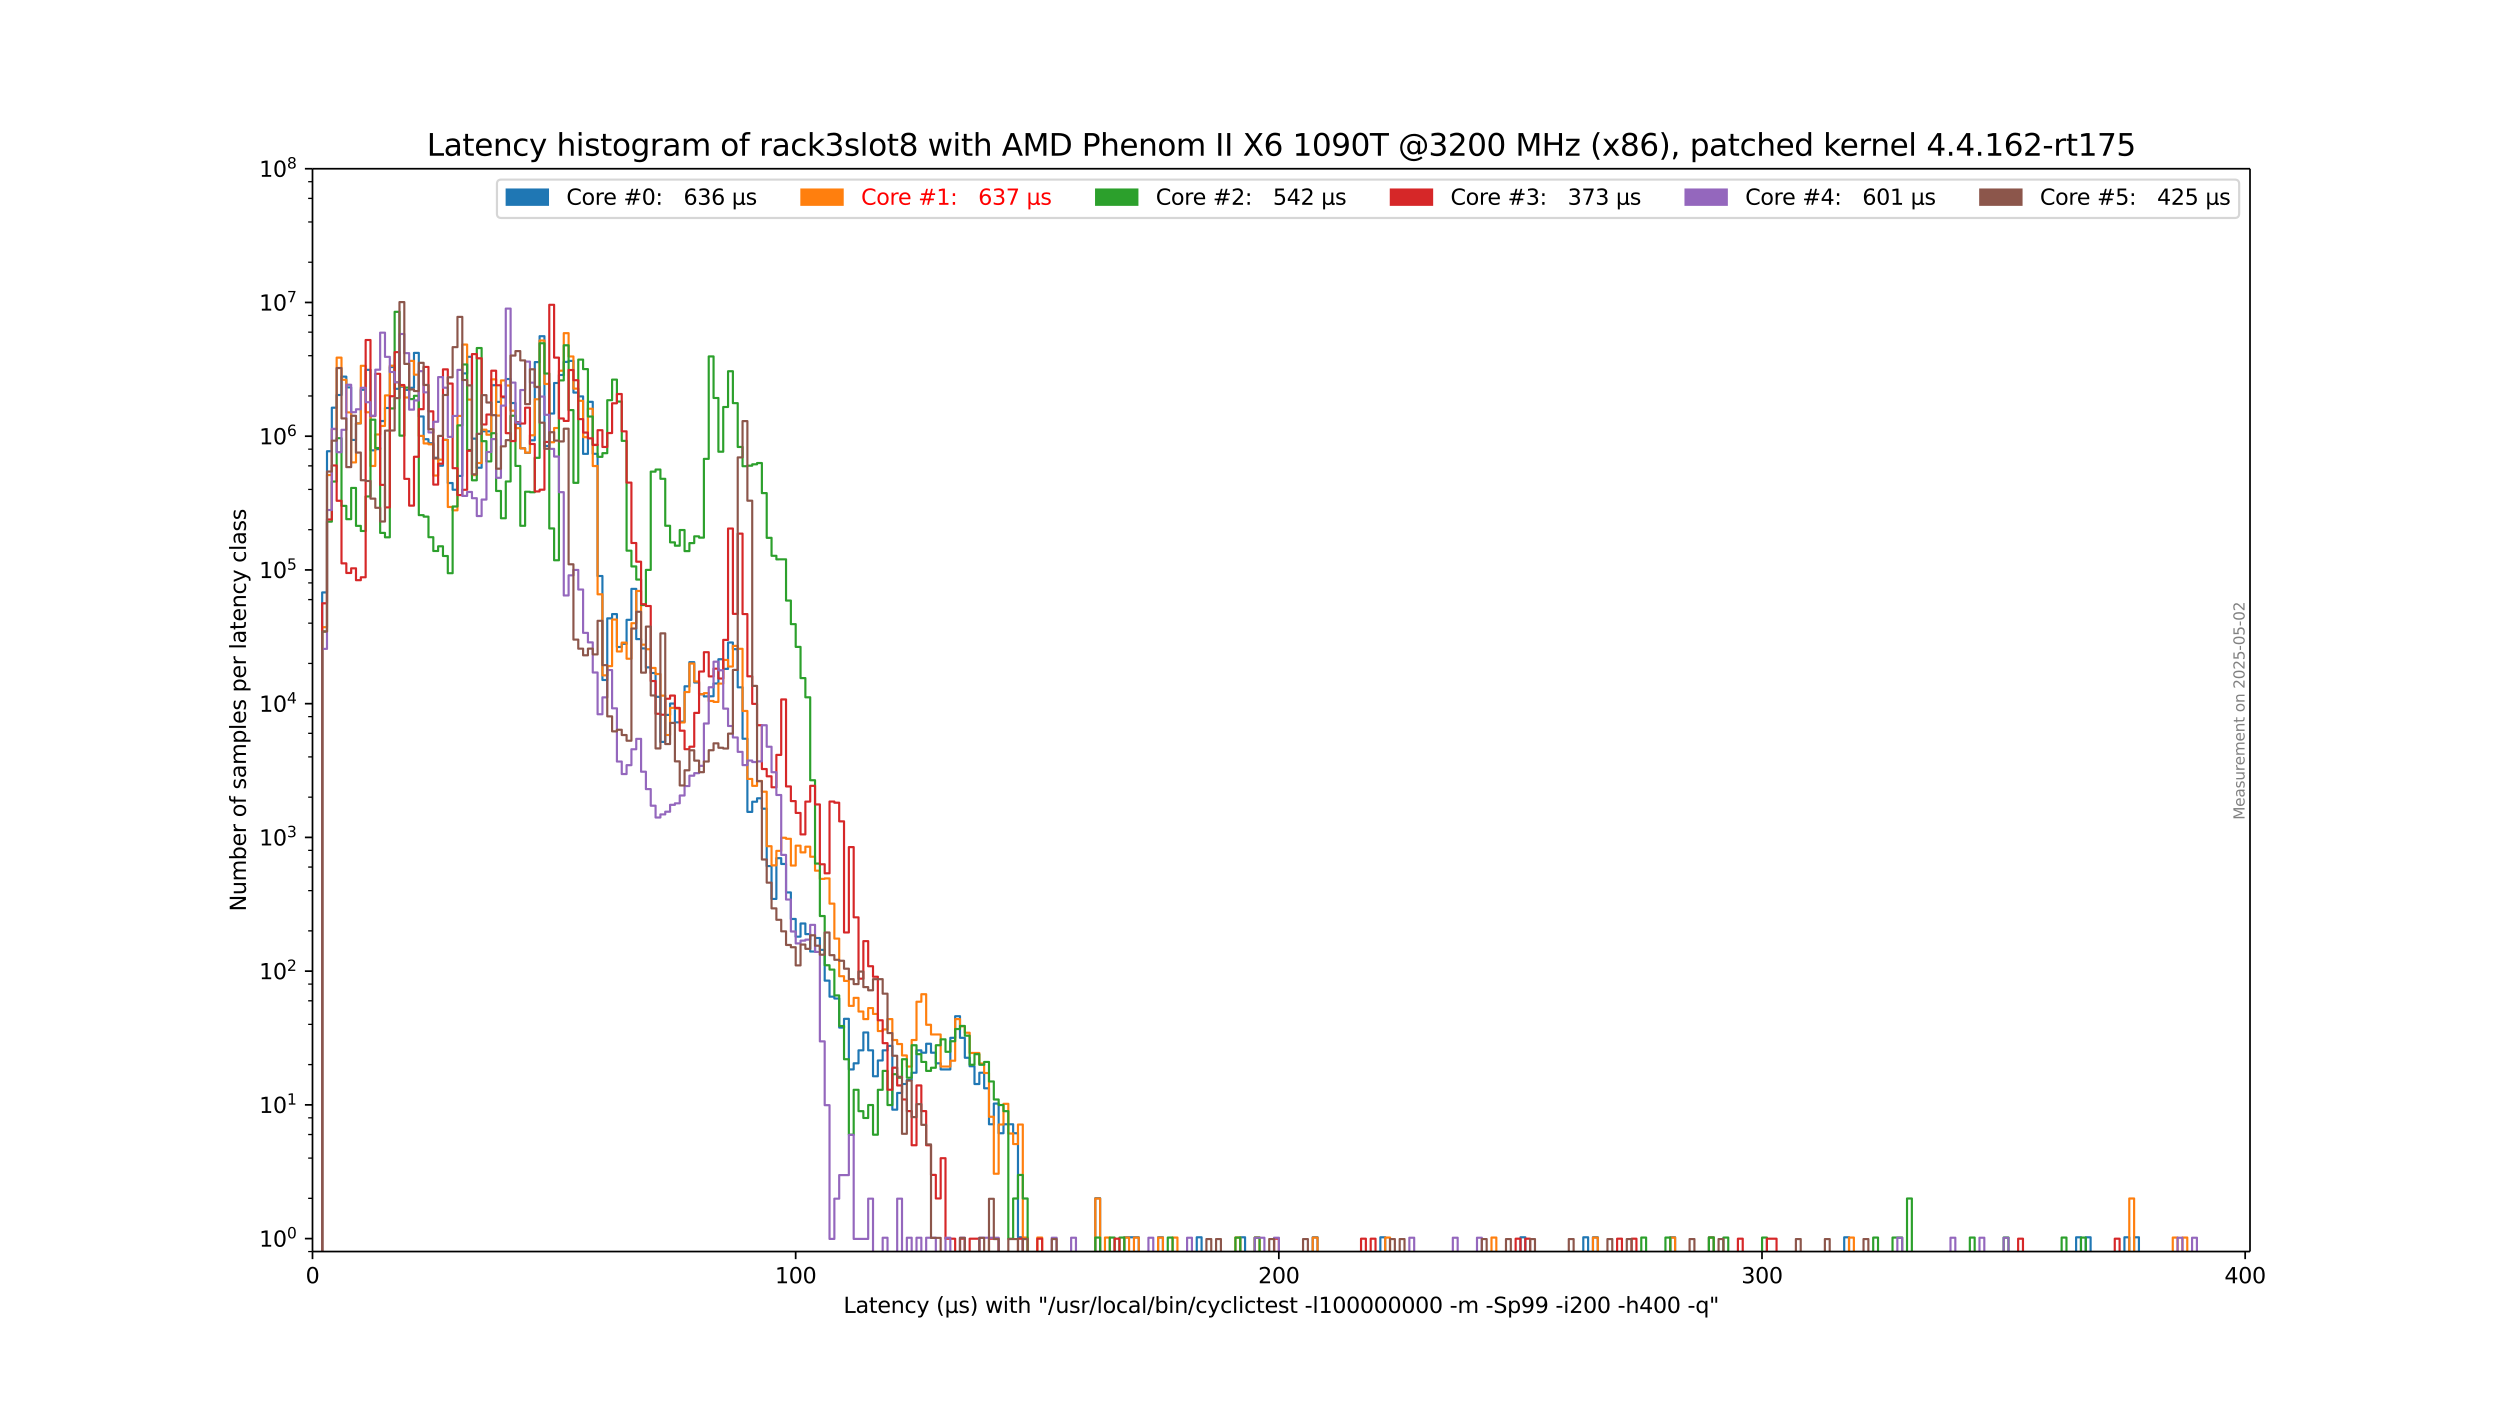 <?xml version="1.0" encoding="UTF-8"?>
<svg version="1.1" viewBox="0 0 1152 648" xmlns="http://www.w3.org/2000/svg" xmlns:dc="http://purl.org/dc/elements/1.1/" xmlns:ns2="http://creativecommons.org/ns#" xmlns:ns4="http://www.w3.org/1999/xlink" xmlns:rdf="http://www.w3.org/1999/02/22-rdf-syntax-ns#">
 <script type="text/javascript">var offsets = [19, 48];
function toggle(oid, attribute, values) {
    var obj = document.getElementById(oid);
    var a = obj.style[attribute];

    a = (a == values[0] || a == "") ? values[1] : values[0];
    obj.style[attribute] = a;
}

function allenable() {
    var i = 0;

    while ((ele = document.getElementById('stairs_' + i)) != null) {
        ele.style.opacity =
        document.getElementById('text_' + (i + offsets[0])).style.opacity =
        document.getElementById('line2d_' + (i + offsets[1])).style.opacity = 1;
        i++;
    }
}

function allbutonedisable(thisnot) {
    var i = 0;

    while ((ele = document.getElementById('stairs_' + i)) != null) {
        if (i != thisnot) {
            ele.style.opacity = 0;
            document.getElementById('text_' + (i + offsets[0])).style.opacity = 0.5;
            document.getElementById('line2d_' + (i + offsets[1])).style.opacity = 0.3;
        }
        i++;
    }
    document.getElementById('stairs_' + thisnot).style.opacity = 1;
    document.getElementById('text_' + (thisnot + offsets[0])).style.opacity = 1;
    document.getElementById('line2d_' + (thisnot + offsets[1])).style.opacity = 1;
}

function toggle_stairsfromtext(event, obj) {
    var num = obj.parentElement.parentElement.id.split('_')[1];

    if (event.ctrlKey)
        allbutonedisable(parseInt(num) - offsets[0]);
    else if (event.shiftKey)
        allenable();
    else {
        toggle('text_' + num, 'opacity', [1, 0.5]);
        toggle('line2d_' + (parseInt(num) + offsets[1] - offsets[0]), 'opacity', [1, 0.3]);
        toggle('stairs_' + (parseInt(num) - offsets[0]), 'opacity', [1, 0]);
    }
}

function toggle_stairsfromline(event, obj) {
    var num = obj.id.split('_')[1];

    if (event.ctrlKey)
        allbutonedisable(parseInt(num) - offsets[1]);
    else if (event.shiftKey)
        allenable();
    else {
        toggle('line2d_' + num, 'opacity', [1, 0.3]);
        toggle('text_' + (parseInt(num) + offsets[0] - offsets[1]), 'opacity', [1, 0.5]);
        toggle('stairs_' + (parseInt(num) - offsets[1]), 'opacity', [1, 0]);
    }
}</script>
 <defs>
  <style type="text/css">*{stroke-linecap:butt;stroke-linejoin:round;}g {-webkit-transition:opacity 0.4s ease-out;-moz-transition:opacity 0.4s ease-out;}</style>
 </defs>
 <g id="figure_1">
  <g id="patch_1">
   <path d="m0 648h1152v-648h-1152z" fill="#fff"/>
  </g>
  <g id="axes_1">
   <g id="patch_2">
    <path d="m144 576.72h892.8v-498.96h-892.8z" fill="#fff"/>
   </g>
   <g id="stairs_0">
    <path d="m144 62194h4.453v-61921h2.226v-65.069h2.226v-20.056h2.226v-5.857h2.226v-8.457h2.226v4.948h2.226v24.218h2.226v-7.65h2.226v-15.46h2.226v-9.197h2.226v37.088h2.226v-0.566h2.226v-12.927h2.226v-6.013h2.226v-18.88h2.226v10.043h2.226v-0.978h2.226v1.479h2.226v-0.965h2.226v-16.084h2.226v29.292h2.226v10.494h2.226v1.823h2.226v6.707h2.226v3.655h2.226v-11.958h2.226v19.951h2.226v3.084h2.226v-6.354h2.226v-47.244h2.226v-7.655h2.226v37.712h2.226v13.405h2.226v-16.813l4.453 0.065v-21.268h2.226v7.688h2.226v-2.079h2.226v-8.459h2.226v11.055h2.226v9.601h2.226v11.259h2.226v2.081h2.226v-5.758h2.226v-36.043h2.226v-11.93h2.226v50.565h2.226v-14.931h2.226v-14.077h2.226v-3.677h2.226v-6.043h2.226v-0.458h2.226v14.591h2.226v1.76h2.226v26.49h2.226v-23.973h2.226v23.933h2.226v56.319h2.226v47.922h2.226v-28.411h2.226v-1.962h2.226v15.164h2.226v-1.458h2.226v-11.052h2.226v-14.274h2.226v23.151h2.226v4.275h2.226v8.749h2.226v2.594h2.226v10.983h2.226v20.754h2.226v-12.441h2.226v-5.22h2.226v8.647h2.226v-0.311h2.226v-16.289h2.226v-11.12h2.226v9.38h2.226v5.404h2.226v1.01l4.453-0.094v-5.883h2.226v-11.16h2.226v4.444h2.226v-12.158h2.226v3.064h2.226v17.585h2.226v23.691h2.226v33.711h2.226v-4.682h2.226v-1.581h2.226v4.787h2.226v26.434h2.226v15.145h2.226v-18.786h2.226v2.672h2.226v13.129h2.226v12.228h2.226v8.149h2.226v-6.062h2.226v4.879h2.226v8.039h2.226v-6.244h2.226v5.474h2.226v14.182h2.226v7.379h2.226v0.863h2.226v13.38h2.226v-4.022h2.226v23.306h2.226v-2.82h2.226v-5.972h2.226v-8.229h2.226v8.229h2.226v11.944h2.226v-7.278h2.226v-4.666h2.226v-2.06h2.226v29.402h2.226v-7.699h2.226v-4.125h2.226v-1.846h2.226v-3.35h2.226v-10.321h2.226v1.093h2.226v-4.125h2.226v4.125h2.226v4.879h2.226v2.82h4.453v-14.549h2.226v-9.974h2.226v9.974h2.226v9.178h2.226v3.924h2.226v8.173h2.226v-5.196h2.226v7.179h2.226v16.567h2.226v-9.546h2.226v13.671h2.226v-4.125h4.453v4.125h2.226v47.952h2.226v61624h33.397v-61642h2.226v61642h11.132v-61624h6.679v61624h8.906v-61624h2.226v61624h15.585v-61624h2.226v61624h17.811v-61624h2.226v61624h31.17v-61624h2.226v61624h28.944v-61624h2.226v61624h62.34v-61624h2.226v61624h26.717v-61624h2.226v61624h2.226v-61624h2.226v61624h33.397v-61624h2.226v61624h15.585v-61624h2.226v61624h60.114v-61624h2.226v61624h104.64v-61624h2.226v61624h2.226v-61624h2.226v61624h15.585v-61624h2.226v61624h2.226v-61624h2.226v61624h48.982" clip-path="url(#pae43ff51fc)" fill="none" stroke="#1f77b4"/>
   </g>
   <g id="stairs_1">
    <path d="m144 62194h4.453v-61905h2.226v-70.095h2.226v-21.195h2.226v-32.908h2.226v10.217h2.226v15.017h2.226v23.035h2.226v-17.969h2.226v-26.545h2.226v21.416h2.226v24.746h2.226v-14.517h2.226v-3.917h2.226v-14.082h2.226v-13.695h2.226v7.618h2.226v1.721h2.226v5.322h2.226v-16.871h2.226v6.348h2.226v28.215h2.226v3.476h2.226v0.398h2.226v14.394h2.226v-7.322h2.226v-9.085h2.226v30.895h2.226v1.537h2.226v-43.492h2.226v-32.881h2.226v25.353h2.226v34.797h2.226v-5.583h2.226v-15.347h2.226v2.323h2.226v-25.514h2.226v16.678h2.226v-16.19h2.226v2.331h2.226v11.618h2.226v8.044h2.226v9.293h2.226v1.999h2.226v-8.009h2.226v-16.6h2.226v-27.083h2.226v20.032h2.226v26.841h2.226v-6.551h2.226v-26.405h2.226v-17.302h2.226v10.741h2.226v14.82h2.226v5.609h2.226v16.757h2.226v-13.096h2.226v26.395h2.226v59.104h2.226v37.357h2.226v-4.244h2.226v-21.479h2.226v14.723h2.226v-4.077h2.226v7.417h2.226v-16.377h2.226v-14.839h2.226v24.742h2.226v2.105h2.226v8.633h2.226v2.792h2.226v9.945h2.226v18.148h2.226v-12.502h2.226v0.274h2.226v6.458h2.226v-14.022h2.226v-13.143h2.226v8.267h2.226v5.869h2.226v-0.489h2.226v3.598h2.226v0.451h2.226v-8.443h2.226v-10.916h2.226v3.05h2.226v-9.516h2.226v1.341h2.226v28.654h2.226v31.313h2.226v3.201h2.226v-2.269h2.226v4.958h2.226v25.112h2.226v8.822h2.226v-6.677h2.226v-6.034h2.226v0.47h2.226v12.329h2.226v-9.162h2.226v3.093h2.226v-2.618h2.226v4.631h2.226v6.413h2.226v3.781h2.226v-0.222h2.226v11.635h2.226v16.108h2.226v17.334h2.226v2.167h2.226v11.504h2.226v-3.697h2.226v6.298h2.226v3.496h2.226v-5.086h2.226v2.706h2.226v7.89h2.226v-0.754h2.226v-4.755h2.226v9.635h2.226v1.846h2.226v5.264h2.226v5.113h2.226v-12.224h2.226v-17.643h2.226v-3.458h2.226v14.08h2.226v4.471h4.453v14.775h4.453v-2.679h2.226v-19.18h2.226v3.308h2.226v2.977h2.226v9.322h4.453v4.879h2.226v4.349h2.226v20.173h2.226v26.25h2.226v-22.676h2.226v-9.546h2.226v13.671h2.226v4.879h2.226v-9.005h2.226v52.078h2.226v61624h4.453v-61624h2.226v61624h24.491v-61642h2.226v61642h2.226v-61624h2.226v61624h6.679v-61624h2.226v61624h2.226v-61624h2.226v61624h8.906v-61624h2.226v61624h4.453v-61624h2.226v61624h26.717v-61624h2.226v61624h6.679v-61624h2.226v61624h24.491v-61624h2.226v61624h31.17v-61624h2.226v61624h46.755v-61624h2.226v61624h44.529v-61624h2.226v61624h33.397v-61624h2.226v61624h15.585v-61624h2.226v61624h62.34v-61624h2.226v61624h126.91v-61642h2.226v61642h17.811v-61624h2.226v61624h2.226v-61624h2.226v61624h26.717" clip-path="url(#pae43ff51fc)" fill="none" stroke="#ff7f0e"/>
   </g>
   <g id="stairs_2">
    <path d="m144 62194h4.453v-61903h2.226v-50.626h2.226v-18.485h2.226v-19.97h2.226v31.189h2.226v6.123h2.226v-14.392h2.226v17.487h2.226v2.355h2.226v-15.901h2.226v-35.376h2.226v13.044h2.226v39.11h2.226v2.031h2.226v-59.375h2.226v-44.528h2.226v57.052h2.226v-22.127h2.226v5.3h2.226v-1.519h2.226v54.984h2.226v0.699h2.226v9.464h2.226v6.367h2.226v-2.161h2.226v4.46h2.226v7.924h2.226v-30.739h2.226v-37.379h2.226v-28.062h2.226v39.427h2.226v13.94h2.226v-60.938h2.226v42.914h2.226v9.319h2.226v-12.99h2.226v26.626h2.226v12.573h2.226v-16.958h2.226v-30.288h2.226v23.138h2.226v27.578h2.226v-15.695h2.226v0.235h2.226v-15.863h2.226v-52.791h2.226v13.951h2.226v71.378h2.226v14.669h2.226v-82.886h2.226v-16.168h2.226v29.853h2.226v33.524h2.226v-56.784h2.226v4.378h2.226v21.851h2.226v13.07h2.226v5.512h2.226v-1.698h2.226v-24.408h2.226v-9.488h2.226v10.124h2.226v18.105h2.226v50.599h2.226v7.258h2.226v6.048h2.226v11.74h2.226v-16.189h2.226v-45.287h2.226v-0.955h2.226v4.267h2.226v21.643h2.226v7.64h2.226v1.549h2.226v-7.224h2.226v9.713h2.226v-3.697h2.226v-3.111h2.226v0.595h2.226v-36.292h2.226v-47.205h2.226v19.148h2.226v24.757h2.226v-20.603h2.226v-16.478h2.226v14.689h2.226v20.203h2.226v8.854h2.226v-0.233h2.226v-0.631h2.226v-0.584h2.226v13.852h2.226v20.608h2.226v8.276h2.226v1.642l4.453-0.014v19.01h2.226v10.854h2.226v10.492h2.226v14.377h2.226v8.839h2.226v38.221h2.226v38.409h2.226v24.169h2.226v22.676h2.226v2.002h2.226v11.911h2.226v14.08h2.226v15.322h2.226v34.772h2.226v-20.693h2.226v9.841h2.226v3.152h2.226v-5.972h2.226v13.671h2.226v-20.693h2.226v-8.709h2.226v15.731h2.226v-14.201h2.226v1.623h2.226v-8.523h2.226v8.523h2.226v-14.977h2.226v4.125h2.226v3.574h2.226v4.125h2.226v-1.447h2.226v-10.378h2.226v-2.724h2.226v5.757h2.226v-4.879h2.226v-5.613h2.226v-1.409h2.226v4.471h2.226v13.402h2.226v-4.879h2.226v4.879h2.226v-1.306h2.226v9.005h2.226v8.301h2.226v2.551h2.226v2.82h2.226v58.804h2.226v-18.551h2.226v-10.851h2.226v10.851h2.226v61642h31.17v-61624h2.226v61624h4.453v-61624h2.226v61624h2.226v-61624h2.226v61624h20.038v-61624h2.226v61624h28.944v-61624h2.226v61624h6.679v-61624h2.226v61624h175.89v-61624h2.226v61624h8.906v-61624h2.226v61624h17.811v-61624h2.226v61624h4.453v-61624h2.226v61624h15.585v-61624h2.226v61624h48.982v-61624h2.226v61624h6.679v-61624h4.453v61624h2.226v-61642h2.226v61642h26.717v-61624h2.226v61624h13.359v-61624h2.226v61624h24.491v-61624h2.226v61624h6.679v-61624h2.226v61624h73.472" clip-path="url(#pae43ff51fc)" fill="none" stroke="#2ca02c"/>
   </g>
   <g id="stairs_3">
    <path d="m144 62194h4.453v-61916h2.226v-38.619h2.226v-24.9h2.226v16.278h2.226v28.837h2.226v4.432h2.226v-2.144h2.226v5.465h2.226v-1.342h2.226v-109.33h2.226v35.025h2.226v-19.45h2.226v51.172h2.226v10.389h2.226v-51.228h2.226v-20.317h2.226v15.157h2.226v43.238h2.226v12.326h2.226v-22.505h2.226v-21.938h2.226v-19.456h2.226v20.462h2.226v33.751h2.226v-9.631h2.226v-43.476h2.226v6.555h2.226v38.998h2.226v12.38h2.226v-2.435h2.226v-17.979h2.226v-44.552h2.226v1.948h2.226v30.476h2.226v-4.573h2.226v-20.189h2.226v6.71h2.226v5.203h2.226v16.857h2.226v3.631h2.226v-8.719h2.226v0.654h2.226v-7.302h2.226v16.733h2.226v21.857h2.226v-0.797h2.226v-22.01h2.226v-63.188h2.226v24.337h2.226v28.042h2.226v1.134h2.226v-23.461h2.226v4.69h2.226v17.935h2.226v6.198h2.226v2.668h2.226v3.048h2.226v-6.809h2.226v7.731h2.226v-6.428h2.226v-13.705h2.226v-4.269h2.226v17.192h2.226v23.63h2.226v27.832h2.226v8.619h2.226v19.59h2.226v0.814h2.226v34.572h2.226v15.096h2.226v0.436h2.226v-7.367h2.226v-1.454h2.226v5.676h2.226v10.515h2.226v8.52h2.226v-1.145h2.226v-15.584h2.226v-19.058h2.226v-8.908h2.226v11.15h2.226v-3.569h2.226v4.551h2.226v-17.807h2.226v-51.311h2.226v39.321h2.226v-36.978h2.226v37.064h2.226v28.688h2.226v12.694h2.226v9.842h2.226v20.187h2.226v3.354h2.226v5.057h2.226v-14.924h2.226v-25.553h2.226v40.085h2.226v6.761h2.226v5.452h2.226v9.896h2.226v-15.118h2.226v-7.256h2.226v8.556h2.226v27.574h2.226v4.168h2.226v-33.07h2.226v0.538h2.226v8.591h2.226v51.201h2.226v-39.338h2.226v32.369h2.226v28.263h2.226v-17.306h2.226v11.578h2.226v4.83h2.226v20.063h2.226v10.542h2.226v21.473h2.226v-10.156h2.226v8.173h2.226v6.454h2.226v5.37h2.226v15.731h2.226v-27.555h2.226v11.825h2.226v15.731h2.226v13.671h2.226v10.851h2.226v-18.551h2.226v37.101h4.453v61624h2.226v-61624h2.226v61624h2.226v-61624h4.453v61624h4.453v-61624h4.453v61624h8.906v-61624h2.226v61624h6.679v-61624h2.226v61624h33.397v-61624h2.226v61624h71.246v-61624h2.226v61624h37.849v-61624h2.226v61624h2.226v-61624h2.226v61624h64.567v-61624h2.226v61624h2.226v-61624h2.226v61624h40.076v-61624h2.226v61624h4.453v-61624h2.226v61624h46.755v-61624h2.226v61624h11.132v-61624h4.453v61624h111.32v-61624h2.226v61624h42.302v-61624h2.226v61624h57.887" clip-path="url(#pae43ff51fc)" fill="none" stroke="#d62728"/>
   </g>
   <g id="stairs_4">
    <path d="m144 62194h4.453v-61895h2.226v-63.991h2.226v-37.402h2.226v10.758h2.226v-10.318h2.226v-20.744h2.226v12.642h2.226v-1.361h2.226v-9.886h2.226v6.632h2.226v6.263h2.226v-21.239h2.226v-17.059h2.226v11.153h2.226v6.966h2.226v4.752h2.226v-22.263h2.226v8.824h2.226v26.028h2.226v-4.231h2.226v-13.497h2.226v9.765h2.226v18.492h2.226v-4.934h2.226v-20.58h2.226v4.89h2.226v22.642h2.226v-9.64h2.226v-21.211h2.226v58.065h2.226v-1.823h2.226v2.874h2.226v8.217h2.226v-7.591h2.226v-21.913h2.226v-5.95h2.226v17.861h2.226v-33.287h2.226v-44.7h2.226v34.093h2.226v18.453h2.226v-15.017h2.226v-13.104h2.226v9.699h2.226v2.094h2.226v4.309h2.226v8.406h2.226v15.697h2.226v3.547h2.226v16.414h2.226v47.601h2.226v-9.285h2.226v-2.493h2.226v9.033h2.226v19.967h2.226v4.386h2.226v13.88h2.226v19.23h2.226v-7.778h2.226v-12.568h2.226v17.624h2.226v24.524h2.226v5.76h2.226v-4.095h2.226v-7.323h2.226v-4.795h2.226v15.143h2.226v8.01h2.226v7.645h2.226v5.434h2.226v-1.416h2.226v-1.243h2.226v-3.173h2.226v-0.69h2.226v-3.609h2.226v-4.348h2.226v-4.78h2.226v-1.161h2.226v-3.372h2.226v-19.515h2.226v-16.714h2.226v-11.754h2.226v3.962h2.226v17.656h2.226v8.006h2.226v5.282h2.226v6.636h2.226v6.102h2.226v-2.114h2.226v0.696h2.226v-0.296h2.226v-16.659h2.226v9.907h2.226v11.74h2.226v10.494h2.226v27.604h2.226v20.567h2.226v14.726h2.226v5.505h2.226v-1.29h2.226v-0.468h2.226v-6.795h2.226v12.459h2.226v41.227h2.226v29.402h2.226v61.624h2.226v-18.551h2.226v-10.851h4.453v-18.551h2.226v47.952h6.679v-18.551h2.226v61642h4.453v-61624h2.226v61624h4.453v-61642h2.226v61642h2.226v-61624h2.226v61624h2.226v-61624h2.226v61624h2.226v-61624h4.453v61624h4.453v-61624h2.226v61624h4.453v-61624h2.226v61624h6.679v-61624h8.906v61624h24.491v-61624h2.226v61624h6.679v-61624h2.226v61624h33.397v-61624h2.226v61624h15.585v-61624h2.226v61624h28.944v-61624h4.453v61624h4.453v-61624h2.226v61624h60.114v-61624h2.226v61624h17.811v-61624h2.226v61624h8.906v-61624h2.226v61624h191.47v-61624h2.226v61624h22.264v-61624h2.226v61624h11.132v-61624h2.226v61624h8.906v-61624h2.226v61624h77.925v-61624h2.226v61624h4.453v-61624h2.226v61624h22.264" clip-path="url(#pae43ff51fc)" fill="none" stroke="#9467bd"/>
   </g>
   <g id="stairs_5">
    <path d="m144 62194h4.453v-61903h2.226v-73.72h2.226v-14.223h2.226v-33.459h2.226v23.213h2.226v22.439h2.226v-23.656h2.226v16.948h2.226v12.758h2.226v0.349h2.226v8.12h2.226v4.221h2.226v6.323h2.226v-41.885l4.453-0.071v-14.904h2.226v-44.242h2.226v28.472h2.226v11.772h2.226v0.741h2.226v-13.008h2.226v10.21h2.226v20.397h2.226v13.455h2.226v-10.388h2.226v-18.849h2.226v-8.16h2.226v-13.896h2.226v-13.935h2.226v29.079h2.226v2.479h2.226v40.961h2.226v-18.631h2.226v-17.835h2.226v3.398h2.226v5.83h2.226v24.678h2.226v-10.317h2.226v-2.854h2.226v-38.964h2.226v-2.055h2.226v4.285h2.226v20.144h2.226v-16.043h2.226v8.101h2.226v16.497h2.226v12.026h2.226v-7.635h2.226v3.868h2.226v0.379h2.226v-5.865h2.226v62.486h2.226v34.697h2.226v4.18h2.226v3.053h2.226v-3.067h2.226v2.653h2.226v-15.487h2.226v20.427h2.226v23.615h2.226v6.905h2.226v-0.732h2.226v2.425h2.226v2.626h2.226v-51.693h2.226v-7.727h2.226v28.05h2.226v-21.214h2.226v31.729h2.226v24.409h2.226v-53.021h2.226v50.991h2.226v-9.741h2.226v17.729h2.226v11.105h2.226v-6.992h2.226v-9.215h2.226v4.767h2.226v5.315h2.226v-4.9h2.226v-5.213h2.226v-3.175h2.226v2.039h2.226v0.356h2.226v-6.862h2.226v-29.363h2.226v-97.928h2.226v-16.721h2.226v36.673h2.226v85.343h2.226v43.91h2.226v36.081h2.226v10.674h2.226v11.844h2.226v5.269h2.226v5.308h2.226v6.281h2.226v1.057h2.226v8.366h2.226v-9.595h2.226v1.957h2.226v-6.229h2.226v4.792h2.226v4.155h2.226v-10.231h2.226v10.436h2.226v2.142h2.226v0.45h2.226v3.639h2.226v4.827h2.226v2.272h2.226v-5.768h2.226v7.159h2.226v1.467h2.226v-5.13h4.453v6.681h2.226v18.154h2.226v10.461h2.226v9.712h2.226v26.25h2.226v-24.522h2.226v16.823h2.226v-5.972h2.226v9.546h2.226v9.005h2.226v43.073h4.453v61624h8.906v-61624h2.226v61624h6.679v-61624h2.226v61624h2.226v-61642h2.226v18.551h2.226v61624h4.453v-61624h4.453v61624h2.226v-61624h2.226v61624h11.132v-61624h2.226v61624h69.019v-61624h2.226v61624h2.226v-61624h2.226v61624h22.264v-61624h2.226v61624h13.359v-61624h2.226v61624h37.849v-61624h2.226v61624h2.226v-61624h2.226v61624h35.623v-61624h2.226v61624h8.906v-61624h2.226v61624h8.906v-61624h2.226v61624h15.585v-61624h2.226v61624h15.585v-61624h2.226v61624h6.679v-61624h2.226v61624h26.717v-61624h2.226v61624h11.132v-61624h2.226v61624h33.397v-61624h2.226v61624h11.132v-61624h2.226v61624h15.585v-61624h2.226v61624h173.66" clip-path="url(#pae43ff51fc)" fill="none" stroke="#8c564b"/>
   </g>
   <g id="matplotlib.axis_1">
    <g id="xtick_1">
     <g id="line2d_1">
      <defs>
       <path id="me8a0ca086d" d="m0 0v3.5" stroke="#000" stroke-width=".8"/>
      </defs>
      <use x="144" y="576.72" stroke="#000000" stroke-width=".8" ns4:href="#me8a0ca086d"/>
     </g>
     <g id="text_1">
      <g transform="translate(140.82 591.32) scale(.1 -.1)">
       <defs>
        <path id="DejaVuSans-30" transform="scale(.016)" d="m2034 4250q-487 0-733-480-245-479-245-1442 0-959 245-1439 246-480 733-480 491 0 736 480 246 480 246 1439 0 963-246 1442-245 480-736 480zm0 500q785 0 1199-621 414-620 414-1801 0-1178-414-1799-414-620-1199-620-784 0-1198 620-414 621-414 1799 0 1181 414 1801 414 621 1198 621z"/>
       </defs>
       <use ns4:href="#DejaVuSans-30"/>
      </g>
     </g>
    </g>
    <g id="xtick_2">
     <g id="line2d_2">
      <use x="366.643" y="576.72" stroke="#000000" stroke-width=".8" ns4:href="#me8a0ca086d"/>
     </g>
     <g id="text_2">
      <g transform="translate(357.1 591.32) scale(.1 -.1)">
       <defs>
        <path id="DejaVuSans-31" transform="scale(.016)" d="m794 531h1031v3560l-1122-225v575l1116 225h631v-4135h1031v-531h-2687v531z"/>
       </defs>
       <use ns4:href="#DejaVuSans-31"/>
       <use x="63.623" ns4:href="#DejaVuSans-30"/>
       <use x="127.246" ns4:href="#DejaVuSans-30"/>
      </g>
     </g>
    </g>
    <g id="xtick_3">
     <g id="line2d_3">
      <use x="589.287" y="576.72" stroke="#000000" stroke-width=".8" ns4:href="#me8a0ca086d"/>
     </g>
     <g id="text_3">
      <g transform="translate(579.74 591.32) scale(.1 -.1)">
       <defs>
        <path id="DejaVuSans-32" transform="scale(.016)" d="m1228 531h2203v-531h-2962v531q359 372 979 998 621 627 780 809 303 340 423 576 121 236 121 464 0 372-261 606-261 235-680 235-297 0-627-103-329-103-704-313v638q381 153 712 231 332 78 607 78 725 0 1156-363 431-362 431-968 0-288-108-546-107-257-392-607-78-91-497-524-418-433-1181-1211z"/>
       </defs>
       <use ns4:href="#DejaVuSans-32"/>
       <use x="63.623" ns4:href="#DejaVuSans-30"/>
       <use x="127.246" ns4:href="#DejaVuSans-30"/>
      </g>
     </g>
    </g>
    <g id="xtick_4">
     <g id="line2d_4">
      <use x="811.93" y="576.72" stroke="#000000" stroke-width=".8" ns4:href="#me8a0ca086d"/>
     </g>
     <g id="text_4">
      <g transform="translate(802.39 591.32) scale(.1 -.1)">
       <defs>
        <path id="DejaVuSans-33" transform="scale(.016)" d="m2597 2516q453-97 707-404 255-306 255-756 0-690-475-1069-475-378-1350-378-293 0-604 58t-642 174v609q262-153 574-231 313-78 654-78 593 0 904 234t311 681q0 413-289 645-289 233-804 233h-544v519h569q465 0 712 186t247 536q0 359-255 551-254 193-729 193-260 0-557-57-297-56-653-174v562q360 100 674 150t592 50q719 0 1137-327 419-326 419-882 0-388-222-655t-631-370z"/>
       </defs>
       <use ns4:href="#DejaVuSans-33"/>
       <use x="63.623" ns4:href="#DejaVuSans-30"/>
       <use x="127.246" ns4:href="#DejaVuSans-30"/>
      </g>
     </g>
    </g>
    <g id="xtick_5">
     <g id="line2d_5">
      <use x="1034.574" y="576.72" stroke="#000000" stroke-width=".8" ns4:href="#me8a0ca086d"/>
     </g>
     <g id="text_5">
      <g transform="translate(1025 591.32) scale(.1 -.1)">
       <defs>
        <path id="DejaVuSans-34" transform="scale(.016)" d="m2419 4116-1594-2491h1594v2491zm-166 550h794v-3041h666v-525h-666v-1100h-628v1100h-2106v609l1940 2957z"/>
       </defs>
       <use ns4:href="#DejaVuSans-34"/>
       <use x="63.623" ns4:href="#DejaVuSans-30"/>
       <use x="127.246" ns4:href="#DejaVuSans-30"/>
      </g>
     </g>
    </g>
    <g id="text_6">
     <g transform="translate(388.66 605) scale(.1 -.1)">
      <defs>
       <path id="DejaVuSans-4c" transform="scale(.016)" d="m628 4666h631v-4135h2272v-531h-2903v4666z"/>
       <path id="DejaVuSans-61" transform="scale(.016)" d="m2194 1759q-697 0-966-159t-269-544q0-306 202-486 202-179 548-179 479 0 768 339t289 901v128h-572zm1147 238v-1997h-575v531q-197-318-491-470t-719-152q-537 0-855 302-317 302-317 808 0 590 395 890 396 300 1180 300h807v57q0 397-261 614t-733 217q-300 0-585-72-284-72-546-216v532q315 122 612 182 297 61 578 61 760 0 1135-394 375-393 375-1193z"/>
       <path id="DejaVuSans-74" transform="scale(.016)" d="m1172 4494v-994h1184v-447h-1184v-1900q0-428 117-550t477-122h590v-481h-590q-666 0-919 248-253 249-253 905v1900h-422v447h422v994h578z"/>
       <path id="DejaVuSans-65" transform="scale(.016)" d="m3597 1894v-281h-2644q38-594 358-905t892-311q331 0 642 81t618 244v-544q-310-131-635-200t-659-69q-838 0-1327 487-489 488-489 1320 0 859 464 1363 464 505 1252 505 706 0 1117-455 411-454 411-1235zm-575 169q-6 471-264 752-258 282-683 282-481 0-770-272t-333-766l2050 4z"/>
       <path id="DejaVuSans-6e" transform="scale(.016)" d="m3513 2113v-2113h-575v2094q0 497-194 743-194 247-581 247-466 0-735-297-269-296-269-809v-1978h-578v3500h578v-544q207 316 486 472 280 156 646 156 603 0 912-373 310-373 310-1098z"/>
       <path id="DejaVuSans-63" transform="scale(.016)" d="m3122 3366v-538q-244 135-489 202t-495 67q-560 0-870-355-309-354-309-995t309-996q310-354 870-354 250 0 495 67t489 202v-532q-241-112-499-168-257-57-548-57-791 0-1257 497-465 497-465 1341 0 856 470 1346 471 491 1290 491 265 0 518-55 253-54 491-163z"/>
       <path id="DejaVuSans-79" transform="scale(.016)" d="m2059-325q-243-625-475-815-231-191-618-191h-460v481h338q237 0 368 113 132 112 291 531l103 262-1415 3444h609l1094-2737 1094 2737h609l-1538-3825z"/>
       <path id="DejaVuSans-28" transform="scale(.016)" d="m1984 4856q-418-718-622-1422-203-703-203-1425 0-721 205-1429t620-1424h-500q-468 735-701 1444t-233 1409q0 697 231 1403 232 707 703 1444h500z"/>
       <path id="DejaVuSans-b5" transform="scale(.016)" d="m544-1331v4831h575v-2175q0-453 215-685 216-231 638-231 462 0 695 262 233 263 233 788v2041h575v-2694q0-187 54-276 55-89 171-89 28 0 78 17t138 55v-463q-128-72-243-106-114-35-223-35-216 0-344 122t-175 372q-156-247-383-371-226-123-532-123-319 0-543 122-223 122-354 366v-1728h-575z"/>
       <path id="DejaVuSans-73" transform="scale(.016)" d="m2834 3397v-544q-243 125-506 187-262 63-544 63-428 0-642-131t-214-394q0-200 153-314t616-217l197-44q612-131 870-370t258-667q0-488-386-773-386-284-1061-284-281 0-586 55t-642 164v594q319-166 628-249 309-82 613-82 406 0 624 139 219 139 219 392 0 234-158 359-157 125-692 241l-200 47q-534 112-772 345-237 233-237 639 0 494 350 762 350 269 994 269 318 0 599-47 282-46 519-140z"/>
       <path id="DejaVuSans-29" transform="scale(.016)" d="m513 4856h500q468-737 701-1444 233-706 233-1403 0-700-233-1409t-701-1444h-500q415 716 620 1424t205 1429q0 722-205 1425-205 704-620 1422z"/>
       <path id="DejaVuSans-77" transform="scale(.016)" d="m269 3500h575l719-2731 715 2731h678l719-2731 716 2731h575l-916-3500h-678l-753 2869-756-2869h-679l-915 3500z"/>
       <path id="DejaVuSans-69" transform="scale(.016)" d="m603 3500h575v-3500h-575v3500zm0 1363h575v-729h-575v729z"/>
       <path id="DejaVuSans-68" transform="scale(.016)" d="m3513 2113v-2113h-575v2094q0 497-194 743-194 247-581 247-466 0-735-297-269-296-269-809v-1978h-578v4863h578v-1907q207 316 486 472 280 156 646 156 603 0 912-373 310-373 310-1098z"/>
       <path id="DejaVuSans-22" transform="scale(.016)" d="m1147 4666v-1735h-531v1735h531zm1181 0v-1735h-531v1735h531z"/>
       <path id="DejaVuSans-2f" transform="scale(.016)" d="m1625 4666h531l-1625-5260h-531l1625 5260z"/>
       <path id="DejaVuSans-75" transform="scale(.016)" d="m544 1381v2119h575v-2097q0-497 193-746 194-248 582-248 465 0 735 297 271 297 271 810v1984h575v-3500h-575v538q-209-319-486-474-276-155-642-155-603 0-916 375-312 375-312 1097zm1447 2203z"/>
       <path id="DejaVuSans-72" transform="scale(.016)" d="m2631 2963q-97 56-211 82-114 27-251 27-488 0-749-317t-261-911v-1844h-578v3500h578v-544q182 319 472 473 291 155 707 155 59 0 131-8 72-7 159-23l3-590z"/>
       <path id="DejaVuSans-6c" transform="scale(.016)" d="m603 4863h575v-4863h-575v4863z"/>
       <path id="DejaVuSans-6f" transform="scale(.016)" d="m1959 3097q-462 0-731-361t-269-989 267-989q268-361 733-361 460 0 728 362 269 363 269 988 0 622-269 986-268 364-728 364zm0 487q750 0 1178-488 429-487 429-1349 0-859-429-1349-428-489-1178-489-753 0-1180 489-426 490-426 1349 0 862 426 1349 427 488 1180 488z"/>
       <path id="DejaVuSans-62" transform="scale(.016)" d="m3116 1747q0 634-261 995t-717 361q-457 0-718-361t-261-995 261-995 718-361q456 0 717 361t261 995zm-1957 1222q182 312 458 463 277 152 661 152 638 0 1036-506 399-506 399-1331t-399-1332q-398-506-1036-506-384 0-661 152-276 152-458 464v-525h-578v4863h578v-1894z"/>
       <path id="DejaVuSans-2d" transform="scale(.016)" d="m313 2009h1684v-512h-1684v512z"/>
       <path id="DejaVuSans-6d" transform="scale(.016)" d="m3328 2828q216 388 516 572t706 184q547 0 844-383 297-382 297-1088v-2113h-578v2094q0 503-179 746-178 244-543 244-447 0-707-297-259-296-259-809v-1978h-578v2094q0 506-178 748t-550 242q-441 0-701-298-259-298-259-808v-1978h-578v3500h578v-544q197 322 472 475t653 153q382 0 649-194 267-193 395-562z"/>
       <path id="DejaVuSans-53" transform="scale(.016)" d="m3425 4513v-616q-359 172-678 256-319 85-616 85-515 0-795-200t-280-569q0-310 186-468 186-157 705-254l381-78q706-135 1042-474t336-907q0-679-455-1029-454-350-1332-350-331 0-705 75-373 75-773 222v650q384-215 753-325 369-109 725-109 540 0 834 212 294 213 294 607 0 343-211 537t-692 291l-385 75q-706 140-1022 440-315 300-315 835 0 619 436 975t1201 356q329 0 669-60 341-59 697-177z"/>
       <path id="DejaVuSans-70" transform="scale(.016)" d="m1159 525v-1856h-578v4831h578v-531q182 312 458 463 277 152 661 152 638 0 1036-506 399-506 399-1331t-399-1332q-398-506-1036-506-384 0-661 152-276 152-458 464zm1957 1222q0 634-261 995t-717 361q-457 0-718-361t-261-995 261-995 718-361q456 0 717 361t261 995z"/>
       <path id="DejaVuSans-39" transform="scale(.016)" d="m703 97v575q238-113 481-172 244-59 479-59 625 0 954 420 330 420 377 1277-181-269-460-413-278-144-615-144-700 0-1108 423-408 424-408 1159 0 718 425 1152 425 435 1131 435 810 0 1236-621 427-620 427-1801 0-1103-524-1761-523-658-1407-658-238 0-482 47-243 47-506 141zm1256 1978q425 0 673 290 249 291 249 798 0 503-249 795-248 292-673 292t-673-292-248-795q0-507 248-798 248-290 673-290z"/>
       <path id="DejaVuSans-71" transform="scale(.016)" d="m947 1747q0-634 261-995t717-361 718 361q263 361 263 995t-263 995q-262 361-718 361t-717-361-261-995zm1959-1222q-181-312-458-464-276-152-664-152-634 0-1033 506-398 507-398 1332t398 1331q399 506 1033 506 388 0 664-152 277-151 458-463v531h575v-4831h-575v1856z"/>
      </defs>
      <use ns4:href="#DejaVuSans-4c"/>
      <use x="55.713" ns4:href="#DejaVuSans-61"/>
      <use x="116.992" ns4:href="#DejaVuSans-74"/>
      <use x="156.201" ns4:href="#DejaVuSans-65"/>
      <use x="217.725" ns4:href="#DejaVuSans-6e"/>
      <use x="281.104" ns4:href="#DejaVuSans-63"/>
      <use x="336.084" ns4:href="#DejaVuSans-79"/>
      <use x="395.264" ns4:href="#DejaVuSans-20"/>
      <use x="427.051" ns4:href="#DejaVuSans-28"/>
      <use x="466.064" ns4:href="#DejaVuSans-b5"/>
      <use x="529.688" ns4:href="#DejaVuSans-73"/>
      <use x="581.787" ns4:href="#DejaVuSans-29"/>
      <use x="620.801" ns4:href="#DejaVuSans-20"/>
      <use x="652.588" ns4:href="#DejaVuSans-77"/>
      <use x="734.375" ns4:href="#DejaVuSans-69"/>
      <use x="762.158" ns4:href="#DejaVuSans-74"/>
      <use x="801.367" ns4:href="#DejaVuSans-68"/>
      <use x="864.746" ns4:href="#DejaVuSans-20"/>
      <use x="896.533" ns4:href="#DejaVuSans-22"/>
      <use x="942.529" ns4:href="#DejaVuSans-2f"/>
      <use x="976.221" ns4:href="#DejaVuSans-75"/>
      <use x="1039.6" ns4:href="#DejaVuSans-73"/>
      <use x="1091.699" ns4:href="#DejaVuSans-72"/>
      <use x="1132.812" ns4:href="#DejaVuSans-2f"/>
      <use x="1166.504" ns4:href="#DejaVuSans-6c"/>
      <use x="1194.287" ns4:href="#DejaVuSans-6f"/>
      <use x="1255.469" ns4:href="#DejaVuSans-63"/>
      <use x="1310.449" ns4:href="#DejaVuSans-61"/>
      <use x="1371.729" ns4:href="#DejaVuSans-6c"/>
      <use x="1399.512" ns4:href="#DejaVuSans-2f"/>
      <use x="1433.203" ns4:href="#DejaVuSans-62"/>
      <use x="1496.68" ns4:href="#DejaVuSans-69"/>
      <use x="1524.463" ns4:href="#DejaVuSans-6e"/>
      <use x="1587.842" ns4:href="#DejaVuSans-2f"/>
      <use x="1621.533" ns4:href="#DejaVuSans-63"/>
      <use x="1676.514" ns4:href="#DejaVuSans-79"/>
      <use x="1735.693" ns4:href="#DejaVuSans-63"/>
      <use x="1790.674" ns4:href="#DejaVuSans-6c"/>
      <use x="1818.457" ns4:href="#DejaVuSans-69"/>
      <use x="1846.24" ns4:href="#DejaVuSans-63"/>
      <use x="1901.221" ns4:href="#DejaVuSans-74"/>
      <use x="1940.43" ns4:href="#DejaVuSans-65"/>
      <use x="2001.953" ns4:href="#DejaVuSans-73"/>
      <use x="2054.053" ns4:href="#DejaVuSans-74"/>
      <use x="2093.262" ns4:href="#DejaVuSans-20"/>
      <use x="2125.049" ns4:href="#DejaVuSans-2d"/>
      <use x="2161.133" ns4:href="#DejaVuSans-6c"/>
      <use x="2188.916" ns4:href="#DejaVuSans-31"/>
      <use x="2252.539" ns4:href="#DejaVuSans-30"/>
      <use x="2316.162" ns4:href="#DejaVuSans-30"/>
      <use x="2379.785" ns4:href="#DejaVuSans-30"/>
      <use x="2443.408" ns4:href="#DejaVuSans-30"/>
      <use x="2507.031" ns4:href="#DejaVuSans-30"/>
      <use x="2570.654" ns4:href="#DejaVuSans-30"/>
      <use x="2634.277" ns4:href="#DejaVuSans-30"/>
      <use x="2697.9" ns4:href="#DejaVuSans-30"/>
      <use x="2761.523" ns4:href="#DejaVuSans-20"/>
      <use x="2793.311" ns4:href="#DejaVuSans-2d"/>
      <use x="2829.395" ns4:href="#DejaVuSans-6d"/>
      <use x="2926.807" ns4:href="#DejaVuSans-20"/>
      <use x="2958.594" ns4:href="#DejaVuSans-2d"/>
      <use x="2994.678" ns4:href="#DejaVuSans-53"/>
      <use x="3058.154" ns4:href="#DejaVuSans-70"/>
      <use x="3121.631" ns4:href="#DejaVuSans-39"/>
      <use x="3185.254" ns4:href="#DejaVuSans-39"/>
      <use x="3248.877" ns4:href="#DejaVuSans-20"/>
      <use x="3280.664" ns4:href="#DejaVuSans-2d"/>
      <use x="3316.748" ns4:href="#DejaVuSans-69"/>
      <use x="3344.531" ns4:href="#DejaVuSans-32"/>
      <use x="3408.154" ns4:href="#DejaVuSans-30"/>
      <use x="3471.777" ns4:href="#DejaVuSans-30"/>
      <use x="3535.4" ns4:href="#DejaVuSans-20"/>
      <use x="3567.188" ns4:href="#DejaVuSans-2d"/>
      <use x="3603.271" ns4:href="#DejaVuSans-68"/>
      <use x="3666.65" ns4:href="#DejaVuSans-34"/>
      <use x="3730.273" ns4:href="#DejaVuSans-30"/>
      <use x="3793.896" ns4:href="#DejaVuSans-30"/>
      <use x="3857.52" ns4:href="#DejaVuSans-20"/>
      <use x="3889.307" ns4:href="#DejaVuSans-2d"/>
      <use x="3925.391" ns4:href="#DejaVuSans-71"/>
      <use x="3988.867" ns4:href="#DejaVuSans-22"/>
     </g>
    </g>
   </g>
   <g id="matplotlib.axis_2">
    <g id="ytick_1">
     <g id="line2d_6">
      <defs>
       <path id="m26bd68ad43" d="m0 0h-3.5" stroke="#000" stroke-width=".8"/>
      </defs>
      <use x="144" y="570.748" stroke="#000000" stroke-width=".8" ns4:href="#m26bd68ad43"/>
     </g>
     <g id="text_7">
      <g transform="translate(119.4 574.55) scale(.1 -.1)">
       <use transform="translate(0 .766)" ns4:href="#DejaVuSans-31"/>
       <use transform="translate(63.623 .766)" ns4:href="#DejaVuSans-30"/>
       <use transform="translate(128.2 39.047) scale(.7)" ns4:href="#DejaVuSans-30"/>
      </g>
     </g>
    </g>
    <g id="ytick_2">
     <g id="line2d_7">
      <use x="144" y="509.125" stroke="#000000" stroke-width=".8" ns4:href="#m26bd68ad43"/>
     </g>
     <g id="text_8">
      <g transform="translate(119.4 512.92) scale(.1 -.1)">
       <use transform="translate(0 .684)" ns4:href="#DejaVuSans-31"/>
       <use transform="translate(63.623 .684)" ns4:href="#DejaVuSans-30"/>
       <use transform="translate(128.2 38.966) scale(.7)" ns4:href="#DejaVuSans-31"/>
      </g>
     </g>
    </g>
    <g id="ytick_3">
     <g id="line2d_8">
      <use x="144" y="447.501" stroke="#000000" stroke-width=".8" ns4:href="#m26bd68ad43"/>
     </g>
     <g id="text_9">
      <g transform="translate(119.4 451.3) scale(.1 -.1)">
       <use transform="translate(0 .766)" ns4:href="#DejaVuSans-31"/>
       <use transform="translate(63.623 .766)" ns4:href="#DejaVuSans-30"/>
       <use transform="translate(128.2 39.047) scale(.7)" ns4:href="#DejaVuSans-32"/>
      </g>
     </g>
    </g>
    <g id="ytick_4">
     <g id="line2d_9">
      <use x="144" y="385.878" stroke="#000000" stroke-width=".8" ns4:href="#m26bd68ad43"/>
     </g>
     <g id="text_10">
      <g transform="translate(119.4 389.68) scale(.1 -.1)">
       <use transform="translate(0 .766)" ns4:href="#DejaVuSans-31"/>
       <use transform="translate(63.623 .766)" ns4:href="#DejaVuSans-30"/>
       <use transform="translate(128.2 39.047) scale(.7)" ns4:href="#DejaVuSans-33"/>
      </g>
     </g>
    </g>
    <g id="ytick_5">
     <g id="line2d_10">
      <use x="144" y="324.254" stroke="#000000" stroke-width=".8" ns4:href="#m26bd68ad43"/>
     </g>
     <g id="text_11">
      <g transform="translate(119.4 328.05) scale(.1 -.1)">
       <use transform="translate(0 .684)" ns4:href="#DejaVuSans-31"/>
       <use transform="translate(63.623 .684)" ns4:href="#DejaVuSans-30"/>
       <use transform="translate(128.2 38.966) scale(.7)" ns4:href="#DejaVuSans-34"/>
      </g>
     </g>
    </g>
    <g id="ytick_6">
     <g id="line2d_11">
      <use x="144" y="262.631" stroke="#000000" stroke-width=".8" ns4:href="#m26bd68ad43"/>
     </g>
     <g id="text_12">
      <g transform="translate(119.4 266.43) scale(.1 -.1)">
       <defs>
        <path id="DejaVuSans-35" transform="scale(.016)" d="m691 4666h2478v-532h-1900v-1143q137 47 274 70 138 23 276 23 781 0 1237-428 457-428 457-1159 0-753-469-1171-469-417-1322-417-294 0-599 50-304 50-629 150v635q281-153 581-228t634-75q541 0 856 284 316 284 316 772 0 487-316 771-315 285-856 285-253 0-505-56-251-56-513-175v2344z"/>
       </defs>
       <use transform="translate(0 .684)" ns4:href="#DejaVuSans-31"/>
       <use transform="translate(63.623 .684)" ns4:href="#DejaVuSans-30"/>
       <use transform="translate(128.2 38.966) scale(.7)" ns4:href="#DejaVuSans-35"/>
      </g>
     </g>
    </g>
    <g id="ytick_7">
     <g id="line2d_12">
      <use x="144" y="201.007" stroke="#000000" stroke-width=".8" ns4:href="#m26bd68ad43"/>
     </g>
     <g id="text_13">
      <g transform="translate(119.4 204.81) scale(.1 -.1)">
       <defs>
        <path id="DejaVuSans-36" transform="scale(.016)" d="m2113 2584q-425 0-674-291-248-290-248-796 0-503 248-796 249-292 674-292t673 292q248 293 248 796 0 506-248 796-248 291-673 291zm1253 1979v-575q-238 112-480 171-242 60-480 60-625 0-955-422-329-422-376-1275 184 272 462 417 279 145 613 145 703 0 1111-427 408-426 408-1160 0-719-425-1154-425-434-1131-434-810 0-1238 620-428 621-428 1799 0 1106 525 1764t1409 658q238 0 480-47t505-140z"/>
       </defs>
       <use transform="translate(0 .766)" ns4:href="#DejaVuSans-31"/>
       <use transform="translate(63.623 .766)" ns4:href="#DejaVuSans-30"/>
       <use transform="translate(128.2 39.047) scale(.7)" ns4:href="#DejaVuSans-36"/>
      </g>
     </g>
    </g>
    <g id="ytick_8">
     <g id="line2d_13">
      <use x="144" y="139.384" stroke="#000000" stroke-width=".8" ns4:href="#m26bd68ad43"/>
     </g>
     <g id="text_14">
      <g transform="translate(119.4 143.18) scale(.1 -.1)">
       <defs>
        <path id="DejaVuSans-37" transform="scale(.016)" d="m525 4666h3e3v-269l-1694-4397h-659l1594 4134h-2241v532z"/>
       </defs>
       <use transform="translate(0 .684)" ns4:href="#DejaVuSans-31"/>
       <use transform="translate(63.623 .684)" ns4:href="#DejaVuSans-30"/>
       <use transform="translate(128.2 38.966) scale(.7)" ns4:href="#DejaVuSans-37"/>
      </g>
     </g>
    </g>
    <g id="ytick_9">
     <g id="line2d_14">
      <use x="144" y="77.76" stroke="#000000" stroke-width=".8" ns4:href="#m26bd68ad43"/>
     </g>
     <g id="text_15">
      <g transform="translate(119.4 81.559) scale(.1 -.1)">
       <defs>
        <path id="DejaVuSans-38" transform="scale(.016)" d="m2034 2216q-450 0-708-241-257-241-257-662 0-422 257-663 258-241 708-241t709 242q260 243 260 662 0 421-258 662-257 241-711 241zm-631 268q-406 100-633 378-226 279-226 679 0 559 398 884 399 325 1092 325 697 0 1094-325t397-884q0-400-227-679-226-278-629-378 456-106 710-416 255-309 255-755 0-679-414-1042-414-362-1186-362-771 0-1186 362-414 363-414 1042 0 446 256 755 257 310 713 416zm-231 997q0-362 226-565 227-203 636-203 407 0 636 203 230 203 230 565 0 363-230 566-229 203-636 203-409 0-636-203-226-203-226-566z"/>
       </defs>
       <use transform="translate(0 .766)" ns4:href="#DejaVuSans-31"/>
       <use transform="translate(63.623 .766)" ns4:href="#DejaVuSans-30"/>
       <use transform="translate(128.2 39.047) scale(.7)" ns4:href="#DejaVuSans-38"/>
      </g>
     </g>
    </g>
    <g id="ytick_10">
     <g id="line2d_15">
      <defs>
       <path id="m489ad7d455" d="m0 0h-2" stroke="#000" stroke-width=".6"/>
      </defs>
      <use x="144" y="576.72" stroke="#000000" stroke-width=".6" ns4:href="#m489ad7d455"/>
     </g>
    </g>
    <g id="ytick_11">
     <g id="line2d_16">
      <use x="144" y="552.198" stroke="#000000" stroke-width=".6" ns4:href="#m489ad7d455"/>
     </g>
    </g>
    <g id="ytick_12">
     <g id="line2d_17">
      <use x="144" y="533.647" stroke="#000000" stroke-width=".6" ns4:href="#m489ad7d455"/>
     </g>
    </g>
    <g id="ytick_13">
     <g id="line2d_18">
      <use x="144" y="522.796" stroke="#000000" stroke-width=".6" ns4:href="#m489ad7d455"/>
     </g>
    </g>
    <g id="ytick_14">
     <g id="line2d_19">
      <use x="144" y="515.096" stroke="#000000" stroke-width=".6" ns4:href="#m489ad7d455"/>
     </g>
    </g>
    <g id="ytick_15">
     <g id="line2d_20">
      <use x="144" y="490.574" stroke="#000000" stroke-width=".6" ns4:href="#m489ad7d455"/>
     </g>
    </g>
    <g id="ytick_16">
     <g id="line2d_21">
      <use x="144" y="472.024" stroke="#000000" stroke-width=".6" ns4:href="#m489ad7d455"/>
     </g>
    </g>
    <g id="ytick_17">
     <g id="line2d_22">
      <use x="144" y="461.172" stroke="#000000" stroke-width=".6" ns4:href="#m489ad7d455"/>
     </g>
    </g>
    <g id="ytick_18">
     <g id="line2d_23">
      <use x="144" y="453.473" stroke="#000000" stroke-width=".6" ns4:href="#m489ad7d455"/>
     </g>
    </g>
    <g id="ytick_19">
     <g id="line2d_24">
      <use x="144" y="428.951" stroke="#000000" stroke-width=".6" ns4:href="#m489ad7d455"/>
     </g>
    </g>
    <g id="ytick_20">
     <g id="line2d_25">
      <use x="144" y="410.4" stroke="#000000" stroke-width=".6" ns4:href="#m489ad7d455"/>
     </g>
    </g>
    <g id="ytick_21">
     <g id="line2d_26">
      <use x="144" y="399.549" stroke="#000000" stroke-width=".6" ns4:href="#m489ad7d455"/>
     </g>
    </g>
    <g id="ytick_22">
     <g id="line2d_27">
      <use x="144" y="391.849" stroke="#000000" stroke-width=".6" ns4:href="#m489ad7d455"/>
     </g>
    </g>
    <g id="ytick_23">
     <g id="line2d_28">
      <use x="144" y="367.327" stroke="#000000" stroke-width=".6" ns4:href="#m489ad7d455"/>
     </g>
    </g>
    <g id="ytick_24">
     <g id="line2d_29">
      <use x="144" y="348.776" stroke="#000000" stroke-width=".6" ns4:href="#m489ad7d455"/>
     </g>
    </g>
    <g id="ytick_25">
     <g id="line2d_30">
      <use x="144" y="337.925" stroke="#000000" stroke-width=".6" ns4:href="#m489ad7d455"/>
     </g>
    </g>
    <g id="ytick_26">
     <g id="line2d_31">
      <use x="144" y="330.226" stroke="#000000" stroke-width=".6" ns4:href="#m489ad7d455"/>
     </g>
    </g>
    <g id="ytick_27">
     <g id="line2d_32">
      <use x="144" y="305.704" stroke="#000000" stroke-width=".6" ns4:href="#m489ad7d455"/>
     </g>
    </g>
    <g id="ytick_28">
     <g id="line2d_33">
      <use x="144" y="287.153" stroke="#000000" stroke-width=".6" ns4:href="#m489ad7d455"/>
     </g>
    </g>
    <g id="ytick_29">
     <g id="line2d_34">
      <use x="144" y="276.302" stroke="#000000" stroke-width=".6" ns4:href="#m489ad7d455"/>
     </g>
    </g>
    <g id="ytick_30">
     <g id="line2d_35">
      <use x="144" y="268.602" stroke="#000000" stroke-width=".6" ns4:href="#m489ad7d455"/>
     </g>
    </g>
    <g id="ytick_31">
     <g id="line2d_36">
      <use x="144" y="244.08" stroke="#000000" stroke-width=".6" ns4:href="#m489ad7d455"/>
     </g>
    </g>
    <g id="ytick_32">
     <g id="line2d_37">
      <use x="144" y="225.529" stroke="#000000" stroke-width=".6" ns4:href="#m489ad7d455"/>
     </g>
    </g>
    <g id="ytick_33">
     <g id="line2d_38">
      <use x="144" y="214.678" stroke="#000000" stroke-width=".6" ns4:href="#m489ad7d455"/>
     </g>
    </g>
    <g id="ytick_34">
     <g id="line2d_39">
      <use x="144" y="206.979" stroke="#000000" stroke-width=".6" ns4:href="#m489ad7d455"/>
     </g>
    </g>
    <g id="ytick_35">
     <g id="line2d_40">
      <use x="144" y="182.456" stroke="#000000" stroke-width=".6" ns4:href="#m489ad7d455"/>
     </g>
    </g>
    <g id="ytick_36">
     <g id="line2d_41">
      <use x="144" y="163.906" stroke="#000000" stroke-width=".6" ns4:href="#m489ad7d455"/>
     </g>
    </g>
    <g id="ytick_37">
     <g id="line2d_42">
      <use x="144" y="153.055" stroke="#000000" stroke-width=".6" ns4:href="#m489ad7d455"/>
     </g>
    </g>
    <g id="ytick_38">
     <g id="line2d_43">
      <use x="144" y="145.355" stroke="#000000" stroke-width=".6" ns4:href="#m489ad7d455"/>
     </g>
    </g>
    <g id="ytick_39">
     <g id="line2d_44">
      <use x="144" y="120.833" stroke="#000000" stroke-width=".6" ns4:href="#m489ad7d455"/>
     </g>
    </g>
    <g id="ytick_40">
     <g id="line2d_45">
      <use x="144" y="102.282" stroke="#000000" stroke-width=".6" ns4:href="#m489ad7d455"/>
     </g>
    </g>
    <g id="ytick_41">
     <g id="line2d_46">
      <use x="144" y="91.431" stroke="#000000" stroke-width=".6" ns4:href="#m489ad7d455"/>
     </g>
    </g>
    <g id="ytick_42">
     <g id="line2d_47">
      <use x="144" y="83.732" stroke="#000000" stroke-width=".6" ns4:href="#m489ad7d455"/>
     </g>
    </g>
    <g id="text_16">
     <g transform="translate(113.32 419.96) rotate(-90) scale(.1 -.1)">
      <defs>
       <path id="DejaVuSans-4e" transform="scale(.016)" d="m628 4666h850l2069-3903v3903h612v-4666h-850l-2068 3903v-3903h-613v4666z"/>
       <path id="DejaVuSans-66" transform="scale(.016)" d="m2375 4863v-479h-550q-309 0-430-125-120-125-120-450v-309h947v-447h-947v-3053h-578v3053h-550v447h550v244q0 584 272 851 272 268 862 268h544z"/>
      </defs>
      <use ns4:href="#DejaVuSans-4e"/>
      <use x="74.805" ns4:href="#DejaVuSans-75"/>
      <use x="138.184" ns4:href="#DejaVuSans-6d"/>
      <use x="235.596" ns4:href="#DejaVuSans-62"/>
      <use x="299.072" ns4:href="#DejaVuSans-65"/>
      <use x="360.596" ns4:href="#DejaVuSans-72"/>
      <use x="401.709" ns4:href="#DejaVuSans-20"/>
      <use x="433.496" ns4:href="#DejaVuSans-6f"/>
      <use x="494.678" ns4:href="#DejaVuSans-66"/>
      <use x="529.883" ns4:href="#DejaVuSans-20"/>
      <use x="561.67" ns4:href="#DejaVuSans-73"/>
      <use x="613.77" ns4:href="#DejaVuSans-61"/>
      <use x="675.049" ns4:href="#DejaVuSans-6d"/>
      <use x="772.461" ns4:href="#DejaVuSans-70"/>
      <use x="835.938" ns4:href="#DejaVuSans-6c"/>
      <use x="863.721" ns4:href="#DejaVuSans-65"/>
      <use x="925.244" ns4:href="#DejaVuSans-73"/>
      <use x="977.344" ns4:href="#DejaVuSans-20"/>
      <use x="1009.131" ns4:href="#DejaVuSans-70"/>
      <use x="1072.607" ns4:href="#DejaVuSans-65"/>
      <use x="1134.131" ns4:href="#DejaVuSans-72"/>
      <use x="1175.244" ns4:href="#DejaVuSans-20"/>
      <use x="1207.031" ns4:href="#DejaVuSans-6c"/>
      <use x="1234.814" ns4:href="#DejaVuSans-61"/>
      <use x="1296.094" ns4:href="#DejaVuSans-74"/>
      <use x="1335.303" ns4:href="#DejaVuSans-65"/>
      <use x="1396.826" ns4:href="#DejaVuSans-6e"/>
      <use x="1460.205" ns4:href="#DejaVuSans-63"/>
      <use x="1515.186" ns4:href="#DejaVuSans-79"/>
      <use x="1574.365" ns4:href="#DejaVuSans-20"/>
      <use x="1606.152" ns4:href="#DejaVuSans-63"/>
      <use x="1661.133" ns4:href="#DejaVuSans-6c"/>
      <use x="1688.916" ns4:href="#DejaVuSans-61"/>
      <use x="1750.195" ns4:href="#DejaVuSans-73"/>
      <use x="1802.295" ns4:href="#DejaVuSans-73"/>
     </g>
    </g>
   </g>
   <g id="patch_3">
    <path d="m144 576.72v-498.96" fill="none" stroke="#000" stroke-linecap="square" stroke-width=".8"/>
   </g>
   <g id="patch_4">
    <path d="m1036.8 576.72v-498.96" fill="none" stroke="#000" stroke-linecap="square" stroke-width=".8"/>
   </g>
   <g id="patch_5">
    <path d="m144 576.72h892.8" fill="none" stroke="#000" stroke-linecap="square" stroke-width=".8"/>
   </g>
   <g id="patch_6">
    <path d="m144 77.76h892.8" fill="none" stroke="#000" stroke-linecap="square" stroke-width=".8"/>
   </g>
   <g id="text_17">
    <g transform="translate(1034.3 377.75) rotate(-90) scale(.069 -.069)" fill="#808080">
     <defs>
      <path id="DejaVuSans-4d" transform="scale(.016)" d="m628 4666h941l1190-3175 1197 3175h941v-4666h-616v4097l-1203-3200h-634l-1203 3200v-4097h-613v4666z"/>
     </defs>
     <use ns4:href="#DejaVuSans-4d"/>
     <use x="86.279" ns4:href="#DejaVuSans-65"/>
     <use x="147.803" ns4:href="#DejaVuSans-61"/>
     <use x="209.082" ns4:href="#DejaVuSans-73"/>
     <use x="261.182" ns4:href="#DejaVuSans-75"/>
     <use x="324.561" ns4:href="#DejaVuSans-72"/>
     <use x="363.424" ns4:href="#DejaVuSans-65"/>
     <use x="424.947" ns4:href="#DejaVuSans-6d"/>
     <use x="522.359" ns4:href="#DejaVuSans-65"/>
     <use x="583.883" ns4:href="#DejaVuSans-6e"/>
     <use x="647.262" ns4:href="#DejaVuSans-74"/>
     <use x="686.471" ns4:href="#DejaVuSans-20"/>
     <use x="718.258" ns4:href="#DejaVuSans-6f"/>
     <use x="779.439" ns4:href="#DejaVuSans-6e"/>
     <use x="842.818" ns4:href="#DejaVuSans-20"/>
     <use x="874.605" ns4:href="#DejaVuSans-32"/>
     <use x="938.229" ns4:href="#DejaVuSans-30"/>
     <use x="1001.852" ns4:href="#DejaVuSans-32"/>
     <use x="1065.475" ns4:href="#DejaVuSans-35"/>
     <use x="1129.098" ns4:href="#DejaVuSans-2d"/>
     <use x="1165.182" ns4:href="#DejaVuSans-30"/>
     <use x="1228.805" ns4:href="#DejaVuSans-35"/>
     <use x="1292.428" ns4:href="#DejaVuSans-2d"/>
     <use x="1328.512" ns4:href="#DejaVuSans-30"/>
     <use x="1392.135" ns4:href="#DejaVuSans-32"/>
    </g>
   </g>
   <g id="text_18">
    <g transform="translate(196.67 71.76) scale(.14 -.14)">
     <defs>
      <path id="DejaVuSans-67" transform="scale(.016)" d="m2906 1791q0 625-258 968-257 344-723 344-462 0-720-344-258-343-258-968 0-622 258-966t720-344q466 0 723 344 258 344 258 966zm575-1357q0-893-397-1329-396-436-1215-436-303 0-572 45t-522 139v559q253-137 500-202 247-66 503-66 566 0 847 295t281 892v285q-178-310-456-463t-666-153q-643 0-1037 490-394 491-394 1301 0 812 394 1302 394 491 1037 491 388 0 666-153t456-462v531h575v-3066z"/>
      <path id="DejaVuSans-6b" transform="scale(.016)" d="m581 4863h578v-2872l1716 1509h734l-1856-1637 1935-1863h-750l-1779 1709v-1709h-578v4863z"/>
      <path id="DejaVuSans-41" transform="scale(.016)" d="m2188 4044-857-2322h1716l-859 2322zm-357 622h716l1778-4666h-656l-425 1197h-2103l-425-1197h-666l1781 4666z"/>
      <path id="DejaVuSans-44" transform="scale(.016)" d="m1259 4147v-3628h763q966 0 1414 437 448 438 448 1382 0 937-448 1373t-1414 436h-763zm-631 519h1297q1356 0 1990-564 635-564 635-1764 0-1207-638-1773-637-565-1987-565h-1297v4666z"/>
      <path id="DejaVuSans-50" transform="scale(.016)" d="m1259 4147v-1753h794q441 0 681 228 241 228 241 650 0 419-241 647-240 228-681 228h-794zm-631 519h1425q785 0 1186-355 402-355 402-1039 0-691-402-1044-401-353-1186-353h-794v-1875h-631v4666z"/>
      <path id="DejaVuSans-49" transform="scale(.016)" d="m628 4666h631v-4666h-631v4666z"/>
      <path id="DejaVuSans-58" transform="scale(.016)" d="m403 4666h678l1160-1735 1165 1735h678l-1500-2241 1600-2425h-678l-1312 1984-1322-1984h-681l1665 2491-1453 2175z"/>
      <path id="DejaVuSans-54" transform="scale(.016)" d="m-19 4666h3947v-532h-1656v-4134h-634v4134h-1657v532z"/>
      <path id="DejaVuSans-40" transform="scale(.016)" d="m2381 1678q0-447 222-702 222-254 610-254 384 0 604 256 221 256 221 700 0 438-225 695-225 258-607 258-378 0-602-256-223-256-223-697zm1703-934q-187-241-429-355t-564-114q-538 0-874 389t-336 1014 337 1015q338 391 873 391 322 0 565-117 244-117 428-354v409h447v-2300q457 69 714 417 258 349 258 902 0 334-99 628-98 294-298 544-325 409-792 626t-1017 217q-384 0-738-102-353-101-653-301-490-319-767-836-276-517-276-1120 0-497 179-932 180-434 521-765 328-325 759-495 431-171 922-171 403 0 792 136t714 389l281-347q-390-303-851-464t-936-161q-578 0-1091 205-512 205-912 595-400 391-610 905-209 514-209 1105 0 569 212 1084 213 516 607 907 403 396 931 607t1119 211q662 0 1229-272 568-271 952-771 234-307 357-666 124-359 124-744 0-822-497-1297t-1372-493v481z"/>
      <path id="DejaVuSans-48" transform="scale(.016)" d="m628 4666h631v-1913h2294v1913h631v-4666h-631v2222h-2294v-2222h-631v4666z"/>
      <path id="DejaVuSans-7a" transform="scale(.016)" d="m353 3500h2731v-525l-2162-2516h2162v-459h-2809v525l2163 2516h-2085v459z"/>
      <path id="DejaVuSans-78" transform="scale(.016)" d="m3513 3500-1266-1703 1331-1797h-678l-1019 1375-1018-1375h-679l1360 1831-1244 1669h678l928-1247 928 1247h679z"/>
      <path id="DejaVuSans-2c" transform="scale(.016)" d="m750 794h659v-538l-512-1e3h-403l256 1e3v538z"/>
      <path id="DejaVuSans-64" transform="scale(.016)" d="m2906 2969v1894h575v-4863h-575v525q-181-312-458-464-276-152-664-152-634 0-1033 506-398 507-398 1332t398 1331q399 506 1033 506 388 0 664-152 277-151 458-463zm-1959-1222q0-634 261-995t717-361 718 361q263 361 263 995t-263 995q-262 361-718 361t-717-361-261-995z"/>
      <path id="DejaVuSans-2e" transform="scale(.016)" d="m684 794h660v-794h-660v794z"/>
     </defs>
     <use ns4:href="#DejaVuSans-4c"/>
     <use x="55.713" ns4:href="#DejaVuSans-61"/>
     <use x="116.992" ns4:href="#DejaVuSans-74"/>
     <use x="156.201" ns4:href="#DejaVuSans-65"/>
     <use x="217.725" ns4:href="#DejaVuSans-6e"/>
     <use x="281.104" ns4:href="#DejaVuSans-63"/>
     <use x="336.084" ns4:href="#DejaVuSans-79"/>
     <use x="395.264" ns4:href="#DejaVuSans-20"/>
     <use x="427.051" ns4:href="#DejaVuSans-68"/>
     <use x="490.43" ns4:href="#DejaVuSans-69"/>
     <use x="518.213" ns4:href="#DejaVuSans-73"/>
     <use x="570.312" ns4:href="#DejaVuSans-74"/>
     <use x="609.521" ns4:href="#DejaVuSans-6f"/>
     <use x="670.703" ns4:href="#DejaVuSans-67"/>
     <use x="734.18" ns4:href="#DejaVuSans-72"/>
     <use x="775.293" ns4:href="#DejaVuSans-61"/>
     <use x="836.572" ns4:href="#DejaVuSans-6d"/>
     <use x="933.984" ns4:href="#DejaVuSans-20"/>
     <use x="965.771" ns4:href="#DejaVuSans-6f"/>
     <use x="1026.953" ns4:href="#DejaVuSans-66"/>
     <use x="1062.158" ns4:href="#DejaVuSans-20"/>
     <use x="1093.945" ns4:href="#DejaVuSans-72"/>
     <use x="1135.059" ns4:href="#DejaVuSans-61"/>
     <use x="1196.338" ns4:href="#DejaVuSans-63"/>
     <use x="1251.318" ns4:href="#DejaVuSans-6b"/>
     <use x="1309.229" ns4:href="#DejaVuSans-33"/>
     <use x="1372.852" ns4:href="#DejaVuSans-73"/>
     <use x="1424.951" ns4:href="#DejaVuSans-6c"/>
     <use x="1452.734" ns4:href="#DejaVuSans-6f"/>
     <use x="1513.916" ns4:href="#DejaVuSans-74"/>
     <use x="1553.125" ns4:href="#DejaVuSans-38"/>
     <use x="1616.748" ns4:href="#DejaVuSans-20"/>
     <use x="1648.535" ns4:href="#DejaVuSans-77"/>
     <use x="1730.322" ns4:href="#DejaVuSans-69"/>
     <use x="1758.105" ns4:href="#DejaVuSans-74"/>
     <use x="1797.314" ns4:href="#DejaVuSans-68"/>
     <use x="1860.693" ns4:href="#DejaVuSans-20"/>
     <use x="1892.48" ns4:href="#DejaVuSans-41"/>
     <use x="1960.889" ns4:href="#DejaVuSans-4d"/>
     <use x="2047.168" ns4:href="#DejaVuSans-44"/>
     <use x="2124.17" ns4:href="#DejaVuSans-20"/>
     <use x="2155.957" ns4:href="#DejaVuSans-50"/>
     <use x="2216.26" ns4:href="#DejaVuSans-68"/>
     <use x="2279.639" ns4:href="#DejaVuSans-65"/>
     <use x="2341.162" ns4:href="#DejaVuSans-6e"/>
     <use x="2404.541" ns4:href="#DejaVuSans-6f"/>
     <use x="2465.723" ns4:href="#DejaVuSans-6d"/>
     <use x="2563.135" ns4:href="#DejaVuSans-20"/>
     <use x="2594.922" ns4:href="#DejaVuSans-49"/>
     <use x="2624.414" ns4:href="#DejaVuSans-49"/>
     <use x="2653.906" ns4:href="#DejaVuSans-20"/>
     <use x="2685.693" ns4:href="#DejaVuSans-58"/>
     <use x="2754.199" ns4:href="#DejaVuSans-36"/>
     <use x="2817.822" ns4:href="#DejaVuSans-20"/>
     <use x="2849.609" ns4:href="#DejaVuSans-31"/>
     <use x="2913.232" ns4:href="#DejaVuSans-30"/>
     <use x="2976.855" ns4:href="#DejaVuSans-39"/>
     <use x="3040.479" ns4:href="#DejaVuSans-30"/>
     <use x="3104.102" ns4:href="#DejaVuSans-54"/>
     <use x="3165.186" ns4:href="#DejaVuSans-20"/>
     <use x="3196.973" ns4:href="#DejaVuSans-40"/>
     <use x="3296.973" ns4:href="#DejaVuSans-33"/>
     <use x="3360.596" ns4:href="#DejaVuSans-32"/>
     <use x="3424.219" ns4:href="#DejaVuSans-30"/>
     <use x="3487.842" ns4:href="#DejaVuSans-30"/>
     <use x="3551.465" ns4:href="#DejaVuSans-20"/>
     <use x="3583.252" ns4:href="#DejaVuSans-4d"/>
     <use x="3669.531" ns4:href="#DejaVuSans-48"/>
     <use x="3744.727" ns4:href="#DejaVuSans-7a"/>
     <use x="3797.217" ns4:href="#DejaVuSans-20"/>
     <use x="3829.004" ns4:href="#DejaVuSans-28"/>
     <use x="3868.018" ns4:href="#DejaVuSans-78"/>
     <use x="3927.197" ns4:href="#DejaVuSans-38"/>
     <use x="3990.82" ns4:href="#DejaVuSans-36"/>
     <use x="4054.443" ns4:href="#DejaVuSans-29"/>
     <use x="4093.457" ns4:href="#DejaVuSans-2c"/>
     <use x="4125.244" ns4:href="#DejaVuSans-20"/>
     <use x="4157.031" ns4:href="#DejaVuSans-70"/>
     <use x="4220.508" ns4:href="#DejaVuSans-61"/>
     <use x="4281.787" ns4:href="#DejaVuSans-74"/>
     <use x="4320.996" ns4:href="#DejaVuSans-63"/>
     <use x="4375.977" ns4:href="#DejaVuSans-68"/>
     <use x="4439.355" ns4:href="#DejaVuSans-65"/>
     <use x="4500.879" ns4:href="#DejaVuSans-64"/>
     <use x="4564.355" ns4:href="#DejaVuSans-20"/>
     <use x="4596.143" ns4:href="#DejaVuSans-6b"/>
     <use x="4650.428" ns4:href="#DejaVuSans-65"/>
     <use x="4711.951" ns4:href="#DejaVuSans-72"/>
     <use x="4751.314" ns4:href="#DejaVuSans-6e"/>
     <use x="4814.693" ns4:href="#DejaVuSans-65"/>
     <use x="4876.217" ns4:href="#DejaVuSans-6c"/>
     <use x="4904" ns4:href="#DejaVuSans-20"/>
     <use x="4935.787" ns4:href="#DejaVuSans-34"/>
     <use x="4999.41" ns4:href="#DejaVuSans-2e"/>
     <use x="5031.197" ns4:href="#DejaVuSans-34"/>
     <use x="5094.82" ns4:href="#DejaVuSans-2e"/>
     <use x="5126.607" ns4:href="#DejaVuSans-31"/>
     <use x="5190.23" ns4:href="#DejaVuSans-36"/>
     <use x="5253.854" ns4:href="#DejaVuSans-32"/>
     <use x="5317.477" ns4:href="#DejaVuSans-2d"/>
     <use x="5353.561" ns4:href="#DejaVuSans-72"/>
     <use x="5394.674" ns4:href="#DejaVuSans-74"/>
     <use x="5433.883" ns4:href="#DejaVuSans-31"/>
     <use x="5497.506" ns4:href="#DejaVuSans-37"/>
     <use x="5561.129" ns4:href="#DejaVuSans-35"/>
    </g>
   </g>
   <g id="legend_1">
    <g id="patch_7">
     <path d="m230.99 100.44h798.81q2 0 2-2v-13.678q0-2-2-2h-798.81q-2 0-2 2v13.678q0 2 2 2z" fill="#fff" opacity=".8" stroke="#ccc"/>
    </g>
    <g id="line2d_48" cursor="pointer" stroke-width="8px" onclick="toggle_stairsfromline(event, this)">
     <path d="m232.99 90.858h20" fill="none" stroke="#1f77b4" stroke-linecap="square"/>
    </g>
    <g id="text_19">
     <g transform="translate(260.99 94.358) scale(.1 -.1)">
      <defs>
       <path id="DejaVuSans-43" transform="scale(.016)" d="m4122 4306v-665q-319 297-680 443-361 147-767 147-800 0-1225-489t-425-1414q0-922 425-1411t1225-489q406 0 767 147t680 444v-660q-331-225-702-338-370-112-782-112-1060 0-1670 648-609 649-609 1771 0 1125 609 1773 610 649 1670 649 418 0 788-111 371-111 696-333z"/>
       <path id="DejaVuSans-23" transform="scale(.016)" d="m3272 2816h-909l-263-1044h916l256 1044zm-469 1778-325-1297h913l328 1297h500l-322-1297h975v-481h-1097l-256-1044h994v-478h-1116l-325-1294h-500l322 1294h-916l-322-1294h-503l325 1294h-984v478h1100l262 1044h-1006v481h1128l319 1297h506z"/>
       <path id="DejaVuSans-3a" transform="scale(.016)" d="m750 794h659v-794h-659v794zm0 2515h659v-793h-659v793z"/>
      </defs>
      <use ns4:href="#DejaVuSans-43"/>
      <use x="69.824" ns4:href="#DejaVuSans-6f"/>
      <use x="131.006" ns4:href="#DejaVuSans-72"/>
      <use x="169.869" ns4:href="#DejaVuSans-65"/>
      <use x="231.393" ns4:href="#DejaVuSans-20"/>
      <use x="263.18" ns4:href="#DejaVuSans-23"/>
      <use x="346.969" ns4:href="#DejaVuSans-30"/>
      <use x="410.592" ns4:href="#DejaVuSans-3a"/>
      <use x="444.283" ns4:href="#DejaVuSans-20"/>
      <use x="476.07" ns4:href="#DejaVuSans-20"/>
      <use x="507.857" ns4:href="#DejaVuSans-20"/>
      <use x="539.645" ns4:href="#DejaVuSans-36"/>
      <use x="603.268" ns4:href="#DejaVuSans-33"/>
      <use x="666.891" ns4:href="#DejaVuSans-36"/>
      <use x="730.514" ns4:href="#DejaVuSans-20"/>
      <use x="762.301" ns4:href="#DejaVuSans-b5"/>
      <use x="825.924" ns4:href="#DejaVuSans-73"/>
      <path d="m0-11h885.92v91h-885.92z" cursor="pointer" opacity="0" onclick="toggle_stairsfromtext(event, this)"/>
     </g>
    </g>
    <g id="line2d_49" cursor="pointer" stroke-width="8px" onclick="toggle_stairsfromline(event, this)">
     <path d="m368.79 90.858h20" fill="none" stroke="#ff7f0e" stroke-linecap="square"/>
    </g>
    <g id="text_20">
     <g transform="translate(396.79 94.358) scale(.1 -.1)" fill="#f00">
      <use ns4:href="#DejaVuSans-43"/>
      <use x="69.824" ns4:href="#DejaVuSans-6f"/>
      <use x="131.006" ns4:href="#DejaVuSans-72"/>
      <use x="169.869" ns4:href="#DejaVuSans-65"/>
      <use x="231.393" ns4:href="#DejaVuSans-20"/>
      <use x="263.18" ns4:href="#DejaVuSans-23"/>
      <use x="346.969" ns4:href="#DejaVuSans-31"/>
      <use x="410.592" ns4:href="#DejaVuSans-3a"/>
      <use x="444.283" ns4:href="#DejaVuSans-20"/>
      <use x="476.07" ns4:href="#DejaVuSans-20"/>
      <use x="507.857" ns4:href="#DejaVuSans-20"/>
      <use x="539.645" ns4:href="#DejaVuSans-36"/>
      <use x="603.268" ns4:href="#DejaVuSans-33"/>
      <use x="666.891" ns4:href="#DejaVuSans-37"/>
      <use x="730.514" ns4:href="#DejaVuSans-20"/>
      <use x="762.301" ns4:href="#DejaVuSans-b5"/>
      <use x="825.924" ns4:href="#DejaVuSans-73"/>
      <path d="m0-11h885.92v91h-885.92z" cursor="pointer" opacity="0" onclick="toggle_stairsfromtext(event, this)"/>
     </g>
    </g>
    <g id="line2d_50" cursor="pointer" stroke-width="8px" onclick="toggle_stairsfromline(event, this)">
     <path d="m504.59 90.858h20" fill="none" stroke="#2ca02c" stroke-linecap="square"/>
    </g>
    <g id="text_21">
     <g transform="translate(532.59 94.358) scale(.1 -.1)">
      <use ns4:href="#DejaVuSans-43"/>
      <use x="69.824" ns4:href="#DejaVuSans-6f"/>
      <use x="131.006" ns4:href="#DejaVuSans-72"/>
      <use x="169.869" ns4:href="#DejaVuSans-65"/>
      <use x="231.393" ns4:href="#DejaVuSans-20"/>
      <use x="263.18" ns4:href="#DejaVuSans-23"/>
      <use x="346.969" ns4:href="#DejaVuSans-32"/>
      <use x="410.592" ns4:href="#DejaVuSans-3a"/>
      <use x="444.283" ns4:href="#DejaVuSans-20"/>
      <use x="476.07" ns4:href="#DejaVuSans-20"/>
      <use x="507.857" ns4:href="#DejaVuSans-20"/>
      <use x="539.645" ns4:href="#DejaVuSans-35"/>
      <use x="603.268" ns4:href="#DejaVuSans-34"/>
      <use x="666.891" ns4:href="#DejaVuSans-32"/>
      <use x="730.514" ns4:href="#DejaVuSans-20"/>
      <use x="762.301" ns4:href="#DejaVuSans-b5"/>
      <use x="825.924" ns4:href="#DejaVuSans-73"/>
      <path d="m0-11h885.92v91h-885.92z" cursor="pointer" opacity="0" onclick="toggle_stairsfromtext(event, this)"/>
     </g>
    </g>
    <g id="line2d_51" cursor="pointer" stroke-width="8px" onclick="toggle_stairsfromline(event, this)">
     <path d="m640.4 90.858h20" fill="none" stroke="#d62728" stroke-linecap="square"/>
    </g>
    <g id="text_22">
     <g transform="translate(668.4 94.358) scale(.1 -.1)">
      <use ns4:href="#DejaVuSans-43"/>
      <use x="69.824" ns4:href="#DejaVuSans-6f"/>
      <use x="131.006" ns4:href="#DejaVuSans-72"/>
      <use x="169.869" ns4:href="#DejaVuSans-65"/>
      <use x="231.393" ns4:href="#DejaVuSans-20"/>
      <use x="263.18" ns4:href="#DejaVuSans-23"/>
      <use x="346.969" ns4:href="#DejaVuSans-33"/>
      <use x="410.592" ns4:href="#DejaVuSans-3a"/>
      <use x="444.283" ns4:href="#DejaVuSans-20"/>
      <use x="476.07" ns4:href="#DejaVuSans-20"/>
      <use x="507.857" ns4:href="#DejaVuSans-20"/>
      <use x="539.645" ns4:href="#DejaVuSans-33"/>
      <use x="603.268" ns4:href="#DejaVuSans-37"/>
      <use x="666.891" ns4:href="#DejaVuSans-33"/>
      <use x="730.514" ns4:href="#DejaVuSans-20"/>
      <use x="762.301" ns4:href="#DejaVuSans-b5"/>
      <use x="825.924" ns4:href="#DejaVuSans-73"/>
      <path d="m0-11h885.92v91h-885.92z" cursor="pointer" opacity="0" onclick="toggle_stairsfromtext(event, this)"/>
     </g>
    </g>
    <g id="line2d_52" cursor="pointer" stroke-width="8px" onclick="toggle_stairsfromline(event, this)">
     <path d="m776.2 90.858h20" fill="none" stroke="#9467bd" stroke-linecap="square"/>
    </g>
    <g id="text_23">
     <g transform="translate(804.2 94.358) scale(.1 -.1)">
      <use ns4:href="#DejaVuSans-43"/>
      <use x="69.824" ns4:href="#DejaVuSans-6f"/>
      <use x="131.006" ns4:href="#DejaVuSans-72"/>
      <use x="169.869" ns4:href="#DejaVuSans-65"/>
      <use x="231.393" ns4:href="#DejaVuSans-20"/>
      <use x="263.18" ns4:href="#DejaVuSans-23"/>
      <use x="346.969" ns4:href="#DejaVuSans-34"/>
      <use x="410.592" ns4:href="#DejaVuSans-3a"/>
      <use x="444.283" ns4:href="#DejaVuSans-20"/>
      <use x="476.07" ns4:href="#DejaVuSans-20"/>
      <use x="507.857" ns4:href="#DejaVuSans-20"/>
      <use x="539.645" ns4:href="#DejaVuSans-36"/>
      <use x="603.268" ns4:href="#DejaVuSans-30"/>
      <use x="666.891" ns4:href="#DejaVuSans-31"/>
      <use x="730.514" ns4:href="#DejaVuSans-20"/>
      <use x="762.301" ns4:href="#DejaVuSans-b5"/>
      <use x="825.924" ns4:href="#DejaVuSans-73"/>
      <path d="m0-11h885.92v91h-885.92z" cursor="pointer" opacity="0" onclick="toggle_stairsfromtext(event, this)"/>
     </g>
    </g>
    <g id="line2d_53" cursor="pointer" stroke-width="8px" onclick="toggle_stairsfromline(event, this)">
     <path d="m912 90.858h20" fill="none" stroke="#8c564b" stroke-linecap="square"/>
    </g>
    <g id="text_24">
     <g transform="translate(940 94.358) scale(.1 -.1)">
      <use ns4:href="#DejaVuSans-43"/>
      <use x="69.824" ns4:href="#DejaVuSans-6f"/>
      <use x="131.006" ns4:href="#DejaVuSans-72"/>
      <use x="169.869" ns4:href="#DejaVuSans-65"/>
      <use x="231.393" ns4:href="#DejaVuSans-20"/>
      <use x="263.18" ns4:href="#DejaVuSans-23"/>
      <use x="346.969" ns4:href="#DejaVuSans-35"/>
      <use x="410.592" ns4:href="#DejaVuSans-3a"/>
      <use x="444.283" ns4:href="#DejaVuSans-20"/>
      <use x="476.07" ns4:href="#DejaVuSans-20"/>
      <use x="507.857" ns4:href="#DejaVuSans-20"/>
      <use x="539.645" ns4:href="#DejaVuSans-34"/>
      <use x="603.268" ns4:href="#DejaVuSans-32"/>
      <use x="666.891" ns4:href="#DejaVuSans-35"/>
      <use x="730.514" ns4:href="#DejaVuSans-20"/>
      <use x="762.301" ns4:href="#DejaVuSans-b5"/>
      <use x="825.924" ns4:href="#DejaVuSans-73"/>
      <path d="m0-11h885.92v91h-885.92z" cursor="pointer" opacity="0" onclick="toggle_stairsfromtext(event, this)"/>
     </g>
    </g>
   </g>
  </g>
 </g>
 <defs>
  <clipPath id="pae43ff51fc">
   <rect x="144" y="77.76" width="892.8" height="498.96"/>
  </clipPath>
 </defs>
</svg>
